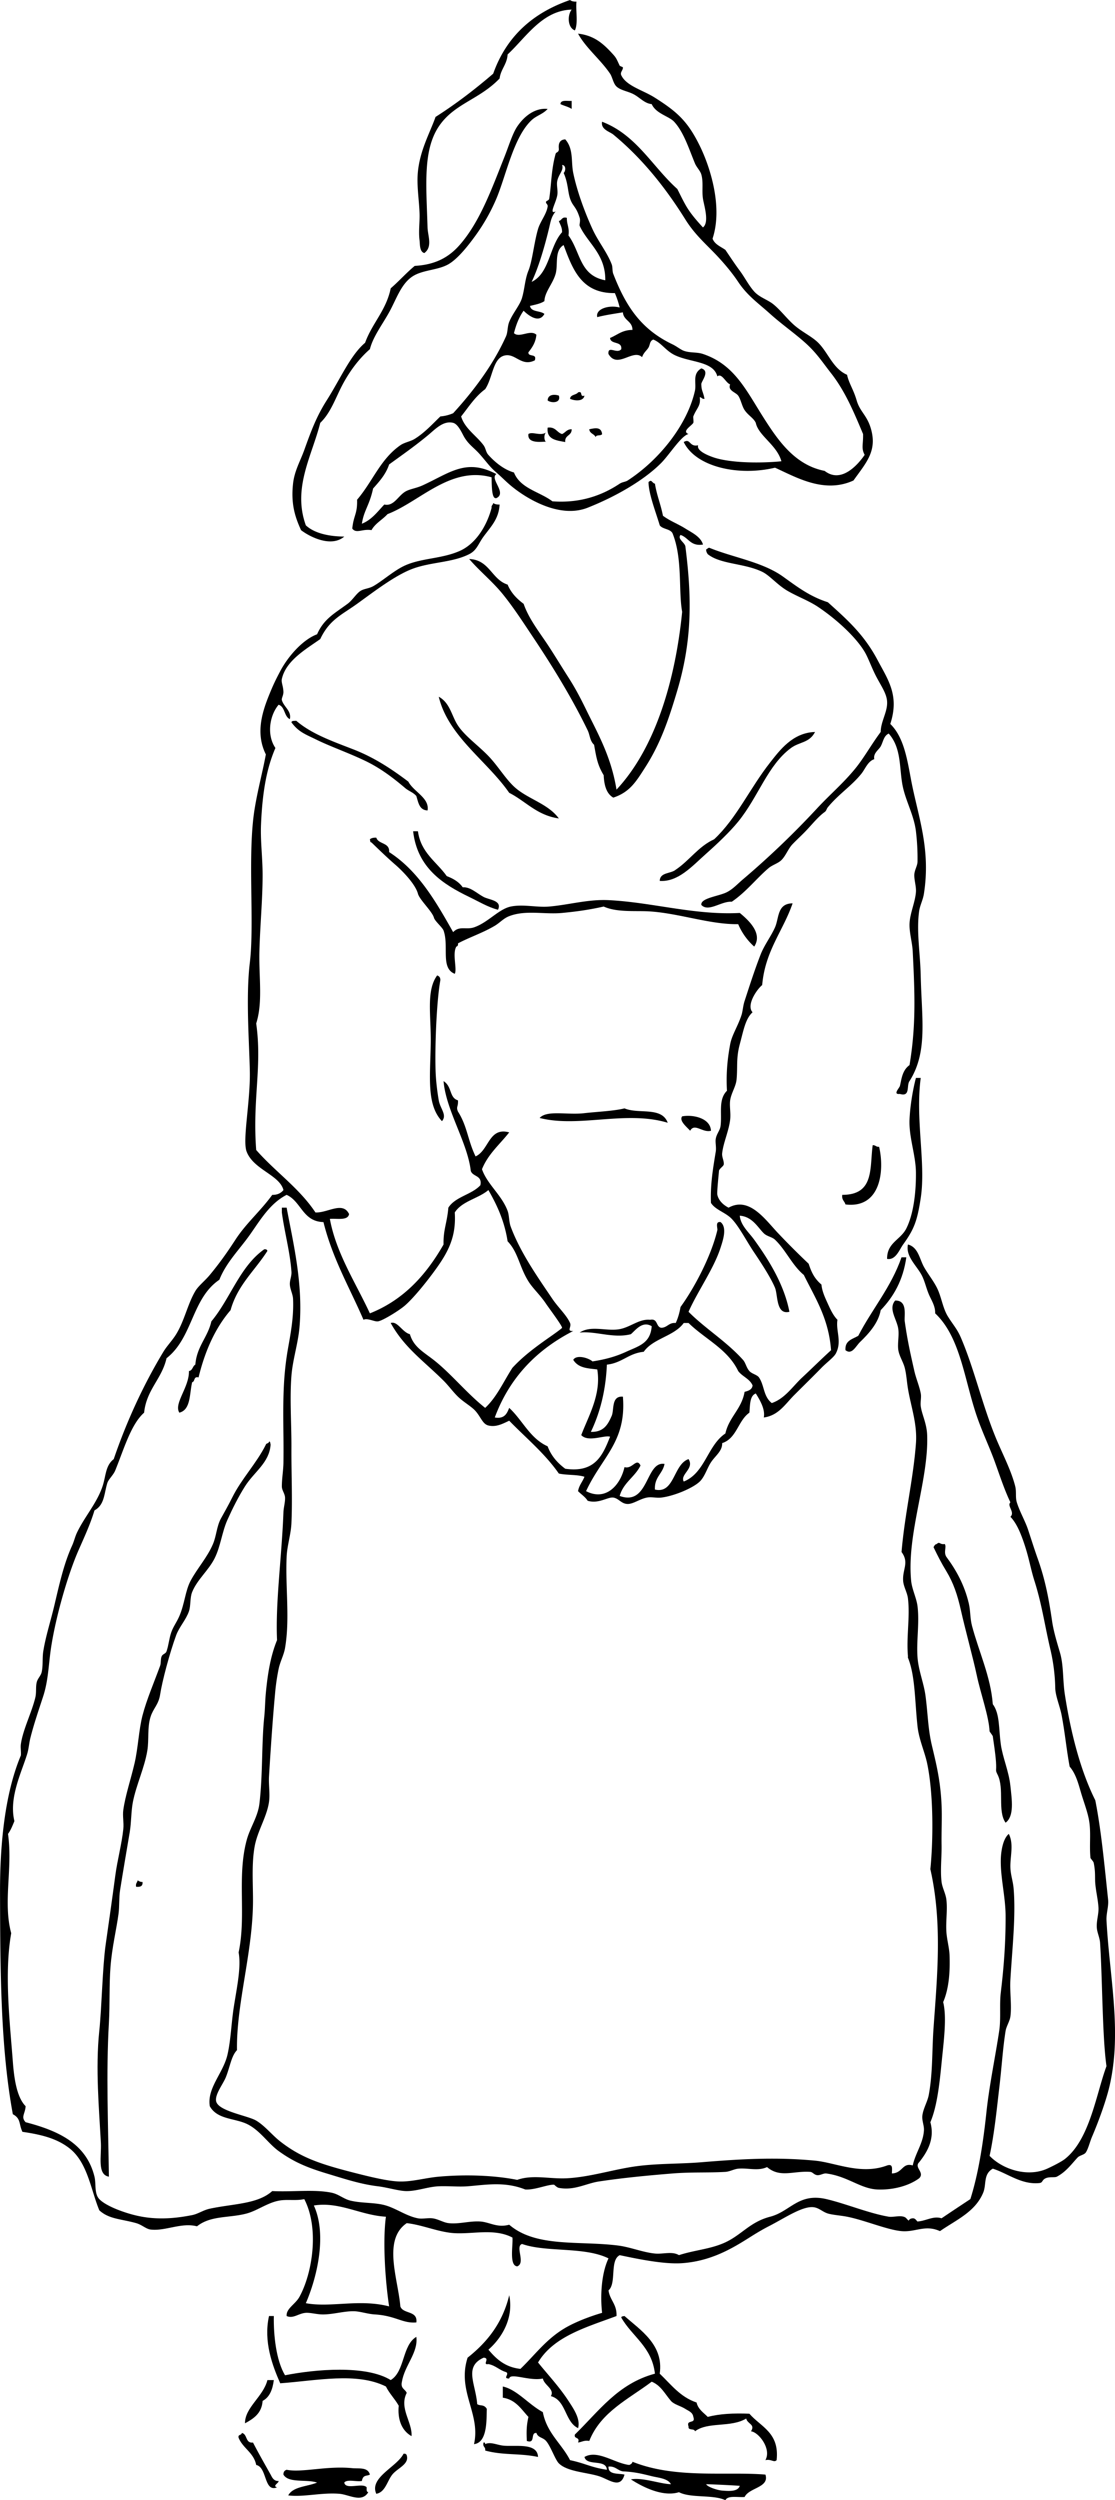 <svg xmlns="http://www.w3.org/2000/svg" viewBox="0 0 167.117 374.64"><g clip-rule="evenodd" fill-rule="evenodd"><path d="M86.4.24c-.123 1.396.271 3.31-.239 4.32-1.082-.415-1.159-2.244-.48-3.12-4.404.119-6.844 4.165-9.6 6.72-.094 1.506-1.018 2.183-1.2 3.6-3.056 3.191-6.826 3.755-9.12 7.2-2.411 3.621-1.858 8.91-1.68 15.12.037 1.283.786 2.895-.48 3.84-.739-.194-.648-1.352-.72-1.92-.174-1.382.051-2.657 0-4.08-.075-2.08-.454-4.184-.24-6.24.337-3.243 1.807-5.807 2.64-8.16 3.08-1.96 5.929-4.151 8.64-6.48C75.886 5.486 79.846 1.925 85.44 0c.214.187.542.258.96.24zM85.68 15.12v1.2c-.478-.322-1.143-.458-1.68-.72.034-.686 1.001-.439 1.68-.48zM86.64 58.8c.776-.296.184.777.96.48-.156.892-1.427.812-2.16.479.058-.661.893-.547 1.2-.959zM83.76 59.28c.369 1.173-1.193 1.136-1.68.72.049-.959 1.089-.925 1.68-.72zM82.081 64.08c1.197-.158 1.359.72 2.16.96.507-.213.709-.73 1.439-.72.038.998-1.072.848-.96 1.92-1.345-.255-2.827-.373-2.639-2.16zM90.241 65.04c-.147.333-.925.036-.96.48-.199-.521-.906-.534-.961-1.2.897-.183 1.792-.382 1.921.72zM105.36 81.6c-1.892.292-2.152-1.047-3.359-1.44-.502.572.538 1.058.72 1.68.957 7.531 1.071 13.937-1.2 21.6-1.361 4.593-2.581 8.055-4.8 11.52-1.403 2.192-2.331 3.739-4.8 4.56-1.017-.583-1.372-1.828-1.44-3.36-.948-1.573-1.094-2.647-1.439-4.56-.648-.596-.616-1.448-.96-2.16-2.339-4.835-5.252-9.565-8.16-13.92-1.508-2.258-2.931-4.469-4.56-6.48-1.579-1.949-3.493-3.464-5.04-5.28 3.07.13 3.338 3.062 5.76 3.84.517 1.243 1.389 2.131 2.4 2.88.813 2.343 2.45 4.339 3.839 6.48.974 1.499 1.907 3.042 2.881 4.56 1.002 1.564 1.77 3.014 2.64 4.8 1.716 3.523 3.751 6.998 4.56 12 5.949-6.362 8.85-16.697 9.841-26.64-.579-3.199.088-7.969-1.44-11.76-.344-.697-1.484-.595-1.92-1.2-.587-1.975-1.672-4.726-1.68-6.48.489-.482.471.106.96.24.271 1.728.88 3.12 1.199 4.8 1.013.772 2.253 1.222 3.36 1.92.93.586 2.32 1.22 2.64 2.4zM134.88 163.92c-1.119.131-.085-.879 0-1.2.233-.882.296-2.304 1.439-3.12.986-5.909.799-10.667.48-17.04-.065-1.318-.513-2.777-.48-4.08.041-1.599.834-3.214.961-4.8.067-.852-.281-1.811-.24-2.64.033-.676.468-1.312.479-1.92a34.068 34.068 0 00-.239-4.56c-.287-2.326-1.414-4.312-1.921-6.48-.632-2.704-.129-5.873-2.159-8.16-.768.351-.83 1.263-1.2 1.92-.307.543-1.145 1.019-.96 1.92-.959.293-1.365 1.466-1.92 2.16-1.481 1.854-3.42 3.066-5.04 5.04-.21.255-.203.522-.48.72-.889.635-1.729 1.661-2.64 2.64-.697.751-1.441 1.415-2.16 2.16-.67.695-1.021 1.749-1.68 2.4-.505.5-1.356.721-1.92 1.2-1.8 1.528-3.376 3.589-5.521 5.04-1.587-.11-3.497 1.62-4.56.48-.151-1.046 2.627-1.294 3.84-1.92.915-.473 1.547-1.195 2.399-1.92a129.094 129.094 0 0011.04-10.56c2.038-2.202 3.89-3.726 5.761-6 1.304-1.584 2.485-3.715 3.84-5.52.015-1.604 1.051-3.016.96-4.56-.073-1.232-.917-2.357-1.68-3.84-.65-1.262-1.154-2.716-1.681-3.6-1.281-2.155-4.075-4.775-6.96-6.72-1.379-.93-3.08-1.547-4.56-2.4-1.581-.911-2.69-2.326-3.84-2.88-2.713-1.308-6.222-1.097-8.16-2.64-.127-.193-.251-.39-.24-.72.194-.045.239-.241.479-.24 3.507 1.449 7.954 2.108 11.04 4.32 2.118 1.518 4.016 2.983 6.721 3.84 2.731 2.469 5.364 4.728 7.439 8.64 1.59 2.997 3.316 5.334 1.92 9.6 2.03 1.969 2.53 5.271 3.12 8.4 1.017 5.386 2.979 10.265 1.92 17.04-.153.982-.594 1.721-.72 2.64-.414 3.021.165 6.225.24 9.6.145 6.534 1.086 11.469-1.681 15.84-.48.64.17 2.41-1.44 1.92zM65.76 104.4c1.711.926 1.923 2.887 2.88 4.32 1.076 1.611 2.961 2.905 4.56 4.56 1.478 1.53 2.648 3.577 4.08 4.8 1.985 1.695 4.897 2.391 6.48 4.56-3.293-.467-4.945-2.575-7.44-3.84-3.344-4.82-9.131-8.46-10.56-14.4zM43.68 108.24c.039-.281.438-.203.72-.24 2.344 2.021 5.573 3.121 8.64 4.32 3.124 1.222 5.717 2.96 8.16 4.8.789 1.524 3.212 2.448 2.88 4.32-1.234-.046-1.374-1.187-1.68-2.16-.472-.558-1.113-.72-1.68-1.2-1.637-1.386-3.6-2.936-6-4.08-2.58-1.23-5.177-2.131-7.2-3.12-1.753-.86-2.739-1.16-3.84-2.64z"/><path d="M122.16 109.68c-.846 1.657-2.323 1.459-3.601 2.4-3.502 2.58-4.886 7.315-7.92 11.04-1.232 1.514-3.093 3.286-4.8 4.8-2.075 1.84-4.187 4.274-6.96 4.08.032-1.328 1.668-1.052 2.4-1.68 2.06-1.379 3.395-3.484 5.76-4.56 3.351-3.122 5.365-7.672 8.399-11.52 1.46-1.85 3.37-4.45 6.72-4.56zM61.92 124.56h.72c.441 3.239 2.795 4.565 4.32 6.72.988.371 1.839.88 2.4 1.68 1.133-.095 2.1.901 3.12 1.44.877.463 2.819.513 2.16 1.92-1.478-.368-2.888-1.23-4.32-1.92-3.919-1.89-7.779-4.36-8.4-9.84z"/><path d="M67.92 139.68c.911-.997 1.951-.326 3.12-.72 2.091-.706 3.705-2.748 5.52-3.12 1.881-.385 3.883.165 5.76 0 2.984-.261 5.828-1.107 8.881-.96 6.506.313 12.915 2.285 19.68 1.92 1.214 1.01 3.5 3.02 2.16 5.04a9.455 9.455 0 01-2.4-3.36c-4.238.077-8.981-1.68-13.439-1.92-2.005-.108-4.761.172-6.721-.72-2.212.498-4.152.764-6.239.96-2.672.252-5.434-.479-7.92.48-.863.333-1.381.976-2.16 1.44-1.795 1.068-3.843 1.738-5.52 2.64.039.279-.053.427-.24.48-.644 1.044.14 3.366-.24 4.08-2.172-.847-.841-4.126-1.68-6.48-.172-.481-1.305-1.413-1.44-1.92-.253-.948-2.158-2.692-2.4-3.6-.374-1.4-2.224-3.333-3.36-4.32-1.207-1.049-2.323-2.122-3.6-3.36-.233-.007-.186-.294-.24-.48.213-.186.542-.258.96-.24.327 1.033 2.034.686 1.92 2.16 4.38 2.82 7.001 7.4 9.599 12zM65.521 146.16c.295.104.493.307.48.72-.52 2.816-.83 9.263-.72 13.44.042 1.601.268 3.336.48 4.56.221 1.27 1.289 2.188.48 3.12-2.368-2.505-1.744-6.827-1.68-11.76.052-4.11-.707-7.8.96-10.08zM137.28 161.52h.72c-.831 6.266.797 12.767 0 18-.528 3.467-1.002 4.687-2.641 6.96-.561.778-1.116 2.391-2.399 2.16-.037-2.438 2.015-2.841 2.88-4.56 1.151-2.287 1.468-5.724 1.44-8.4-.027-2.629-1.07-5.267-.961-7.92.09-2.07.5-4.49.96-6.24zM100.08 168.24c-6.264-1.893-13.31.784-19.2-.72 1.1-1.217 4.134-.413 6.72-.72 1.674-.199 4.471-.317 6-.72 2.119.91 5.579-.31 6.48 2.16zM106.56 169.44c-1.28.336-2.458-1.221-3.12 0-.443-.525-1.706-1.481-1.199-2.16 1.54-.3 4.23.22 4.32 2.16zM130.8 171.6c.431-.031.506.293.96.24.817 3.441.314 9.284-5.04 8.64-.138-.502-.595-.685-.479-1.44 4.85.01 4.09-4.04 4.56-7.44zM42.24 180.96h.72c1.018 5.425 2.502 11.501 1.92 18-.213 2.379-1.016 4.81-1.2 7.2-.271 3.514.02 7.197 0 10.8-.02 3.777.163 7.585 0 11.28-.074 1.69-.65 3.371-.72 5.04-.197 4.692.511 9.321-.24 13.68-.181 1.05-.736 2.033-.96 3.12a32.4 32.4 0 00-.48 3.12c-.409 4.316-.697 8.72-.96 12.96-.078 1.253.171 2.626 0 3.84-.317 2.247-1.746 4.377-2.16 6.72-.446 2.526-.247 5.273-.24 7.92.02 7.778-2.515 15.558-2.4 22.561-.864.898-1.038 2.502-1.68 4.08-.417 1.025-1.677 2.595-1.44 3.6.35 1.479 4.746 2.132 6 2.88 1.308.78 2.378 2.167 3.6 3.12 2.95 2.301 5.674 3.299 10.56 4.561 2.44.63 5.362 1.367 7.2 1.439 1.951.076 3.946-.537 6-.72 4.207-.375 8.482-.175 11.76.479 2.345-.827 4.864-.106 7.44-.239 3.222-.167 6.409-1.155 9.6-1.681 3.515-.578 7.058-.432 10.561-.72 5.824-.479 11.131-.807 17.04-.24 3.065.294 6.868 2.187 10.8.721.943-.305.714.565.72 1.199 1.635-.053 1.551-1.675 3.12-1.199.412-1.895 1.575-3.334 1.68-5.28.038-.708-.313-1.411-.239-2.16.102-1.033.77-2.105.96-3.12.613-3.287.47-6.544.72-10.08.547-7.742 1.339-15.725-.48-23.76.437-4.297.494-11.205-.479-15.84-.366-1.742-1.224-3.566-1.44-5.521-.423-3.818-.33-7.584-1.439-10.319-.024-.061.006-.175 0-.24-.258-2.898.333-5.857 0-8.64-.109-.913-.661-1.755-.721-2.641-.118-1.765.946-2.715-.239-4.32.473-5.68 1.768-10.934 2.16-16.319.209-2.874-.75-5.461-1.2-8.16-.175-1.046-.221-2.106-.48-3.12-.222-.868-.82-1.755-.96-2.64-.15-.951.125-2.093 0-3.12-.18-1.486-1.553-3.056-.479-4.32 1.922-.053 1.323 2.294 1.439 3.12.404 2.856.825 4.716 1.44 7.44.251 1.112.747 2.242.96 3.359.116.614-.086 1.266 0 1.92.164 1.244.896 2.551.96 4.32.244 6.739-3.093 14.795-2.4 21.84.126 1.28.814 2.596.96 3.84.302 2.584-.197 5.205 0 7.681.157 1.976.945 3.806 1.2 5.76.356 2.731.356 4.897.96 7.439.629 2.65 1.278 5.201 1.44 8.881.085 1.942-.034 4.011 0 6 .03 1.833-.213 3.777 0 5.52.104.86.612 1.741.72 2.64.187 1.567-.098 3.16 0 4.801.07 1.183.443 2.439.479 3.6.073 2.277-.054 4.86-.96 6.96.569 2.288.087 5.812-.239 9.12-.315 3.192-.684 6.549-1.681 8.88.716 2.575-.538 4.558-1.68 6-.809.79.893 1.526 0 2.4-1.663 1.229-4.116 1.768-6.24 1.68-2.56-.105-4.468-1.984-7.68-2.4-.449-.058-.943.343-1.44.24-.429-.089-.618-.455-.96-.479-2.516-.186-4.518.951-6.479-.721-1.357.64-2.851.102-4.32.24-.629.06-1.261.44-1.92.48-2.563.152-5.11.012-7.92.239-3.685.299-7.416.652-11.04 1.2-1.947.295-3.659 1.388-6 .96-.31-.057-.685-.479-.72-.479-.983-.039-2.873.812-4.32.72-3.102-1.231-5.893-.694-8.64-.48-1.336.104-2.873-.06-4.32 0-1.628.068-3.199.714-4.8.721-1.131.005-2.831-.539-4.32-.721-2.604-.316-4.913-1.084-7.68-1.92-2.987-.901-4.973-1.746-7.2-3.359-1.605-1.163-2.851-3.178-4.8-4.08-1.862-.862-4.42-.655-5.52-2.641-.437-2.722 1.987-4.916 2.64-7.68.51-2.16.588-4.824.96-7.2.464-2.965 1.124-5.981.72-8.16 1.172-5.535-.269-11.291 1.2-16.8.516-1.933 1.679-3.485 1.92-5.52.514-4.336.311-9.008.72-12.96.128-1.235.124-2.383.24-3.601.253-2.65.66-5.437 1.68-7.92-.261-5.576.716-12.578.96-19.2.024-.651.272-1.499.24-2.159-.03-.609-.48-1.076-.48-1.681 0-1.189.228-2.421.24-3.6a169.48 169.48 0 000-3.84c-.061-5.374-.08-8.976.72-13.44.429-2.392.834-4.686.72-7.2-.032-.713-.441-1.443-.48-2.159-.035-.642.287-1.251.24-1.921-.205-2.921-1.053-5.977-1.44-8.879v-.72zM39.6 187.2c.279-.039.427.053.48.24-1.862 2.938-4.481 5.119-5.521 8.88-2.293 2.667-3.829 6.091-4.8 10.08-.771-.211-.498.622-.96.72-.412 1.748-.189 4.131-1.92 4.56-.863-1.382 1.494-3.791 1.44-6.239.563-.077.537-.743.96-.96.215-2.745 1.851-4.069 2.4-6.48 2.844-3.4 4.261-8.22 7.921-10.8z"/><path d="M135.84 188.4c-.479 3.442-1.918 5.921-3.84 7.92-.352 1.931-1.769 3.494-3.12 4.8-.609.589-1.195 1.961-2.16 1.2-.115-1.476 1.068-1.652 1.92-2.16 2.069-4.011 4.909-7.251 6.48-11.76h.72zM40.32 216c.233.007.186.294.24.48-.197 2.718-2.449 4.04-3.84 6.239-.966 1.529-1.868 3.314-2.64 5.04-.812 1.813-1.013 3.959-1.92 5.761-.913 1.812-2.609 3.176-3.36 5.039-.349.867-.185 2.011-.48 2.881-.431 1.271-1.46 2.343-1.92 3.6-.972 2.658-2.091 6.864-2.4 8.88-.234 1.528-1.033 2.05-1.44 3.36-.506 1.627-.208 3.384-.479 5.04-.424 2.579-1.649 5.103-2.16 7.68-.283 1.428-.223 3.027-.48 4.56-.466 2.775-.964 5.645-1.44 8.641-.187 1.175-.082 2.415-.24 3.6-.303 2.275-.977 5.002-1.2 7.92-.21 2.761-.08 5.578-.24 8.4-.432 7.623-.099 15.249 0 23.04-1.781-.284-1.099-3.111-1.2-5.04-.266-5.082-.83-11.182-.24-16.8.373-3.552.479-9.602.96-12.96.44-3.082.961-6.714 1.44-10.32.31-2.331.966-4.702 1.2-6.96.103-.991-.131-1.946 0-2.88.303-2.158 1.122-4.569 1.68-6.96.548-2.349.63-4.987 1.2-7.2.599-2.325 1.784-5.086 2.64-7.44.159-.438.04-1.023.24-1.439.162-.338.594-.349.72-.72.344-1.019.375-1.91.72-2.881.303-.852.789-1.451 1.2-2.399.797-1.839.885-3.776 1.68-5.28.983-1.857 2.511-3.511 3.36-5.52.532-1.26.544-2.644 1.2-3.84.42-.767 1.095-1.938 1.68-3.12 1.397-2.825 3.636-5.108 5.04-7.92.059-.26.476-.16.479-.48zM141.6 231.36c.312.434-.215 1.212.24 1.92 1.478 1.99 2.714 4.225 3.36 6.96.267 1.128.184 2.231.479 3.359 1.007 3.844 2.82 7.653 3.12 11.761 1.074 1.438.879 3.673 1.2 6 .275 1.993 1.207 4.029 1.439 6.239.22 2.081.607 4.546-.72 5.521-1.247-1.742-.146-5.093-1.2-7.2-.39-.78-.131-.423-.239-1.92-.105-1.438-.339-2.776-.48-3.84-.01-.077-.479-.693-.48-.72-.1-2.25-1.344-5.674-1.92-8.4-.544-2.575-1.675-6.624-2.399-9.84-.501-2.225-1.104-4.019-2.16-5.76-.745-1.229-1.25-2.207-1.92-3.601.106-.214.211-.429.479-.479.46-.45.43.14 1.2 0z"/><path d="M20.64 281.76c.193.127.39.251.72.24.072.633-.333.788-.96.72-.101-.5.165-.64.24-.96zM40.32 347.04h.72c-.051 2.901.348 6.648 1.68 8.88 4.455-.886 12.135-1.576 15.84.72 2.145-1.295 1.686-5.194 3.84-6.479.307 2.376-1.758 4.271-2.16 6.72-.245 1.045.497 1.104.72 1.68-1.182 2.283.88 4.426.72 6.48-1.594-.898-2.099-2.688-1.92-4.56-.576-1.024-1.389-1.812-1.92-2.881-4.378-2.178-10.35-.876-15.84-.479-1.152-2.62-2.537-6.25-1.68-10.08zM93.121 347.28c.006-.233.293-.187.479-.24 2.384 2.119 5.905 4.305 5.28 8.64 1.68 1.601 3.063 3.497 5.52 4.32.245 1.035 1.047 1.514 1.681 2.16 1.764-.476 3.907-.573 6.239-.48 1.705 1.976 4.535 2.825 4.08 6.96-.401.424-.804-.213-1.68 0 .96-1.75-1.082-4.243-2.16-4.319.678-1.079-.523-1.069-.72-1.92-2.3 1.404-5.764.438-7.68 1.92-.065-.495-1.063-.058-.96-.721-.407-1.127 1.127-.312.72-1.439-.11-.717-.702-.877-1.2-1.2-.702-.456-1.695-.658-2.16-1.2-.913-1.065-1.506-2.316-2.88-2.88-3.464 2.616-7.634 4.525-9.36 8.88-.778-.139-1.116.164-1.68.24.348-.907-.659-.461-.479-1.2 3.574-3.466 6.445-7.634 12-9.12-.453-4.03-3.413-5.55-5.04-8.4zM41.041 356.64c-.182 1.419-.628 2.572-1.68 3.12-.129 1.871-1.348 2.652-2.64 3.36-.032-2.373 2.728-3.977 3.36-6.48h.96z"/><path d="M75.36 357.6c2.158.488 3.83 2.663 6 3.841.602 3.158 2.809 4.711 4.08 7.199 2.322.489 3.077 1.073 5.521 1.44-.094-1.667-3.029-.49-3.36-1.92 1.959-1.135 4.556.968 6.72 1.2.214-.106.43-.211.48-.48 6.45 2.575 13.878 1.439 19.92 1.92.64 1.96-2.453 1.94-3.12 3.36-1.039.08-2.514-.274-2.88.479-1.843-.877-5.165-.274-6.96-1.199-2.494.78-5.629-.895-7.2-1.92 1.734-.334 4.486.708 6 .72-.477-.875-1.858-.949-2.88-1.2-1.39-.342-2.522-.639-4.32-.72-.82-.14-1.117-.803-2.159-.721-.064 1.265 1.417.983 2.399 1.2-.61 2.253-2.36.701-3.84.24-1.862-.581-4.732-.664-6-1.92-.553-.548-1.228-2.578-1.92-3.36-.493-.557-1.218-.474-1.44-1.2-.954-.073-.083 1.678-1.44 1.2-.07-1.522-.042-2.312.24-3.6-1.083-1.157-1.898-2.582-3.84-2.88v-1.68zm30.48 14.64c.156.391 1.644.902 2.4.96.993.075 2.36.191 2.64-.72-1.84-.11-3.69-.2-5.04-.24zM36.24 364.56c.874.167.501 1.58 1.68 1.44.819 1.591 1.999 3.653 2.64 4.8.186.332.433 1.013 1.2.96.036.32-.976.725-.24.96-1.984.78-1.458-3.019-3.12-3.359-.372-1.868-1.995-2.485-2.64-4.08-.132-.53.459-.34.48-.72zM72.48 366c.204-.044.226.094.24.24.827-.413 1.812.168 2.88.24 1.852.124 4.956-.435 5.04 1.68-2.777-.59-5.176-.214-7.92-.96.098-.58-.438-.52-.24-1.2zM60.96 367.92c.417 1.325-1.373 1.901-2.16 2.88-.769.955-1.046 2.647-2.4 2.88-1.103-2.433 3.106-4.037 4.08-6 .279-.04.427.05.48.24zM55.44 370.8c-.472.273-1.024-.027-1.2.96-.808.152-2.229-.309-2.64.24.192 1.169 2.77-.05 3.36.72-.021.341-.04.68.24.721-.967 1.635-2.885.357-4.32.239-2.682-.221-5.399.532-7.68.24.733-1.348 2.852-1.309 4.32-1.92-1.542-.538-4.292.132-5.04-1.2-.011-.41.178-.621.48-.72 2.293.467 6-.626 9.84-.24.979.1 2.323-.2 2.64.96zM58.32 69.6c-.502 1.498-1.46 2.54-2.4 3.6-.548 2.555-1.388 3.274-1.68 5.28 1.483-.597 2.347-1.813 3.36-2.88 1.409.315 2.03-1.248 3.12-1.92.661-.408 1.657-.508 2.64-.96 4.103-1.888 6.518-4.079 11.04-1.68-1.074.708 1.644 2.82 0 3.6-.643.161-.694-1.313-.72-3.12-6.178-1.711-10.71 3.632-15.6 5.52-.761.839-1.832 1.369-2.4 2.4-1.337-.238-2.291.587-2.88-.24.196-2.012.782-2.155.72-4.32 2.361-2.766 3.471-6.057 6.48-8.16.628-.44 1.498-.55 2.16-.96 1.47-.912 2.622-2.181 3.84-3.36a6.082 6.082 0 001.92-.48c2.875-3.144 5.931-7.09 7.92-11.52.284-.632.193-1.443.48-2.16.517-1.291 1.598-2.501 1.92-3.6.406-1.386.435-2.795.96-4.08.59-1.444.841-4.202 1.44-6.24.336-1.142 1.261-2.199 1.44-3.36.058-.376-.306-.442-.24-.72.039-.167.434-.185.479-.48.324-2.077.295-4.355.961-6.72.072-.258.501-.185.479-.72-.011-.268-.195-1.37.96-1.44 1.281 1.452.848 3.333 1.2 5.04.537 2.601 1.66 5.738 2.88 8.4.873 1.906 2.169 3.435 2.88 5.28.172.445.067.994.24 1.44 1.891 4.876 4.172 8.312 8.88 10.56.628.299 1.21.788 1.68.96.952.348 1.963.173 2.88.48 4.729 1.582 6.475 5.45 9.12 9.6 2.176 3.412 4.688 7.056 9.12 7.92 2.421 1.898 4.88-.776 6-2.4-.548-1.019-.202-1.516-.24-3.12-1.394-3.322-2.7-6.442-4.8-9.12-1.19-1.518-1.974-2.736-3.359-4.08-1.604-1.555-3.892-3.117-5.761-4.8-1.863-1.679-3.411-2.719-4.8-4.8-.85-1.273-1.852-2.478-2.88-3.6-1.755-1.917-3.513-3.313-5.04-5.76-2.945-4.717-6.436-9.12-10.8-12.72-.522-.431-1.897-.746-1.68-1.92 5.151 1.968 7.525 6.714 11.279 10.08.533 1.041 1.065 2.202 1.681 3.12.646.965 1.424 1.834 2.159 2.64 1.002-.775.147-3.324 0-4.32-.181-1.224.089-2.433-.239-3.6-.163-.58-.707-1.07-.96-1.68-.892-2.146-1.668-4.67-3.12-6.24-.771-.833-2.723-1.199-3.36-2.64-1.04-.091-1.723-.93-2.64-1.44-.871-.485-1.996-.593-2.641-1.2-.484-.456-.611-1.405-.96-1.92-1.437-2.125-3.639-3.856-4.8-6 2.318.266 3.646 1.377 5.04 2.88.728.784.679.82 1.2 1.92.025.053.477.219.479.24.065.421-.461.734-.239 1.2.768 1.617 3.214 2.202 5.04 3.36 3.354 2.126 4.919 3.537 6.72 7.2 1.645 3.346 3.459 9.282 1.92 13.92.329.871 1.216 1.185 1.92 1.68.74 1.082 1.403 2.107 2.16 3.12.735.984 1.333 2.198 2.16 3.12.799.89 2.003 1.211 2.88 1.92 1.067.862 2.029 2.163 3.12 3.12 1.177 1.032 2.661 1.701 3.6 2.64 1.522 1.522 2.199 3.876 4.32 4.8.278 1.295.961 2.188 1.439 3.84.501 1.727 1.578 2.219 2.16 4.32.913 3.297-.739 5.021-2.64 7.68-4.397 2.015-8.613-.503-11.76-1.92-5.383 1.292-11.829-.049-13.681-3.84 1.032-.63.806.787 2.16.48-.32.987 2.234 1.802 2.641 1.92 2.574.748 6.773.778 9.84.48-.673-2.449-3.433-3.814-3.84-5.76-.334-.728-1.132-1.1-1.681-1.92-.401-.6-.571-1.625-.96-2.16-.374-.515-1.602-.76-1.2-1.68-.665-.225-1.254-1.771-1.92-1.2-.581-2.257-3.887-2.067-6.239-3.12-1.482-.664-2.103-1.896-3.36-2.4-.56.218-.461.762-.72 1.2-.266.447-.739.76-.96 1.44-1.373-1.317-3.704 1.829-5.04-.48-.126-1.359 1.298.075 1.92-.72.149-1.27-1.597-.643-1.681-1.68 1.084-.437 1.829-1.211 3.36-1.2-.009-1.351-1.331-1.388-1.44-2.64-1.301.219-2.635.405-3.84.72-.296-1.259 1.785-1.857 3.36-1.44a13.03 13.03 0 00-.72-2.16c-5.028.068-6.331-3.589-7.681-7.2-1.418.85-.799 2.917-1.199 4.32-.438 1.528-1.621 2.678-1.681 4.08-.569.391-1.388.532-2.16.72.164.956 1.556.684 2.16 1.2-.8 1.495-2.428.199-3.12-.48-.664.936-1.121 2.079-1.44 3.36.807.787 2.467-.601 3.36.24-.106 1.174-.643 1.917-1.2 2.64-.036.756 1.339.102.96 1.2-2.047 1.008-2.902-1.139-4.56-.72-1.75.442-1.733 3.343-2.88 5.04-1.478 1.082-2.468 2.652-3.6 4.08.538 1.82 2.314 2.894 3.36 4.32.349.476.325.998.72 1.44.947 1.061 2.319 2.21 3.84 2.64.948 2.412 3.848 2.872 5.76 4.32 4.002.295 7.294-.783 10.08-2.64.387-.258.868-.265 1.2-.48 4.754-3.087 8.939-8.366 10.08-13.44.263-1.169-.438-2.538.96-3.36 1.404.418-.084 2.009 0 2.4.019.986.256 1.021.479 2.16-.388.068-.413-.227-.72-.24.204 1.298-.474 1.632-.96 2.88-.043.111.073.828 0 .96-.247.444-1.782 1.268-.72 1.68-1.068.222-2.857 3.084-4.08 4.32-2.645 2.672-6.975 5.115-11.04 6.72-4.183 1.651-9.075-1.338-11.28-3.12-.933-.754-1.478-1.361-2.4-2.16-.989-.856-1.253-1.316-2.4-2.64-.912-1.052-1.693-1.469-2.4-2.64-.313-.52-.899-1.967-1.68-2.16-1.501-.37-2.686.971-3.84 1.92-2.044 1.681-3.788 2.884-5.76 4.32zm24-35.52c-.605 2.555-1.568 5.956-2.64 8.16 2.706-1.294 2.655-5.345 4.561-7.44.023-.744-.294-1.146-.48-1.68.458-.103.435-.686 1.2-.48-.03.99.417 1.503.24 2.64 1.853 2.532 1.643 5.989 5.52 6.72.05-3.921-2.665-5.584-3.84-8.16-.082-.179.15-.721 0-1.2-.325-1.036-.587-1.384-.96-1.92-.962-1.38-.561-2.822-1.44-4.8.327-.306.371-1.176-.239-1.2.303.764-.508 1.363-.721 2.4-.136.663.138 1.442 0 2.16-.232 1.222-1.302 2.907-.239 2.4-.657.805-.741 1.473-.962 2.4z"/><path d="M79.2 65.04c.573-.423 1.82.347 2.64-.24-.328.307-.328 1.133 0 1.44.034-.218-2.86.507-2.64-1.2zM82.081 16.32c-.69.783-1.664.993-2.4 1.68-2.699 2.518-3.792 8.202-5.28 11.76a28.332 28.332 0 01-3.12 5.521c-.897 1.234-2.565 3.456-4.08 4.32-1.647.94-3.983.808-5.52 1.92-1.634 1.182-2.309 3.392-3.36 5.28-1.084 1.947-2.403 3.643-2.88 5.52-1.618 1.414-2.996 3.251-4.08 5.28-1.055 1.975-1.771 4.246-3.36 5.76-1.245 4.955-4.188 9.754-2.16 15.36 1.515 1.398 4.06 1.671 5.76 1.68-1.922 1.653-5.086.104-6.48-.96-.856-1.887-1.542-3.837-1.2-6.96.213-1.939 1.086-3.382 1.68-5.04 1.039-2.899 1.841-5.044 3.36-7.44 2.091-3.297 3.555-6.768 5.76-8.64 1.06-2.94 3.158-4.842 3.84-8.16 1.249-1.072 2.327-2.313 3.6-3.36 3.073-.167 5.092-1.271 6.72-3.12 3.046-3.459 4.82-8.421 6.72-13.2.65-1.636 1.21-3.503 1.92-4.56 1.007-1.5 2.637-2.837 4.56-2.641zM73.92 75.36c.213.187.542.258.96.24-.119 2.164-1.278 3.272-2.4 4.8-.81 1.103-.997 2.052-2.16 2.64-2.494 1.261-5.652 1.161-8.4 2.16-2.674.973-5.905 3.487-8.4 5.28-2.333 1.677-4.148 2.373-5.52 5.28-2.053 1.467-5.158 3.201-5.76 6-.107.498.219 1.057.24 1.92.012.482-.298.965-.24 1.2.253 1.019 1.501 1.651 1.2 2.88-.873-.407-.705-1.854-1.68-2.16-1.351 1.598-1.823 4.514-.48 6.48-1.25 2.9-1.945 6.331-2.16 11.52-.099 2.382.234 4.843.24 7.44.009 3.677-.384 7.685-.48 11.52-.097 3.895.542 7.562-.48 10.8.916 6.521-.581 11.338 0 18.96 2.838 3.242 6.455 5.705 8.88 9.36 1.83.09 4.1-1.726 5.04.24-.18 1.02-1.767.633-2.88.72.935 5.129 3.853 9.534 6 14.16 5.091-2.029 8.447-5.792 11.04-10.32-.056-2.234.52-3.169.72-5.52 1.058-1.662 3.501-1.939 4.8-3.36.315-1.516-1.159-1.242-1.44-2.16-.496-4.274-3.709-9.045-4.08-13.44 1.313.819.826 2.482 2.16 2.88.065.995-.315.936 0 1.68 1.414 2.221 1.466 4.318 2.64 6.72 2.022-.91 1.972-4.446 5.04-3.6-1.403 1.796-3.164 3.236-4.08 5.52.782 2.261 2.957 3.86 3.84 6.24.261.704.185 1.613.479 2.4 1.448 3.868 4.011 7.508 6.24 10.8.88 1.3 2.121 2.422 2.64 3.601.27.611-.586 1.263.48 1.2-5.448 2.792-9.529 6.95-11.76 12.96 1.448.247 1.822-.579 2.16-1.44 2 1.841 3.107 4.573 5.76 5.76.545 1.455 1.492 2.508 2.64 3.36 4.493.652 5.631-2.049 6.72-4.8-.822-.285-3.297.886-4.319-.24 1.075-2.854 3.022-6.083 2.399-9.84-1.393-.174-2.812-.171-3.6-1.44.495-.827 2.314-.284 2.88.24 1.823-.285 3.391-.682 5.04-1.44 1.898-.873 3.657-1.257 3.84-3.84-1.403-.832-2.397.576-3.12 1.2-2.612.68-5.356-.518-7.68-.24 1.643-1.098 3.825-.228 5.76-.479 1.789-.233 3.094-1.611 4.8-1.44 1.202-.242.845 1.075 1.681 1.2.926-.034 1.108-.811 2.16-.72.333-.707.565-1.515.72-2.4 1.971-2.703 4.562-7.48 5.52-11.52.063-.268-.368-1.336.48-1.2 1.042.812.328 2.818 0 3.84-1.014 3.157-3.419 6.491-4.8 9.6 2.514 2.537 5.618 4.383 8.159 7.2.408.452.487 1.144.96 1.681.374.425 1.159.551 1.44.96.827 1.201.638 2.843 1.92 3.84 1.995-.694 3.138-2.52 4.561-3.84 1.455-1.353 2.85-2.744 4.319-4.08-.346-4.774-2.391-7.849-4.08-11.28-1.748-1.445-2.696-3.737-4.319-5.28-.455-.432-1.186-.479-1.681-.96-.884-.858-1.708-2.501-3.6-2.64.135 1.467 1.325 2.446 2.16 3.6 2.197 3.037 4.502 6.74 5.279 10.8-2.021.512-1.71-2.513-2.159-3.6-.586-1.414-1.921-3.501-3.12-5.28-1.154-1.712-2.253-3.883-3.36-5.04-.937-.979-2.462-1.344-3.12-2.4-.107-2.825.34-5.339.721-7.68.106-.661-.095-1.391 0-1.92.141-.794.633-1.239.72-1.92.24-1.885-.37-3.963.96-5.28-.128-2.233.001-4.398.479-6.96.262-1.398 1.106-2.608 1.681-4.32.215-.642.232-1.399.479-2.16.726-2.228 1.503-4.658 2.4-6.96.565-1.452 1.558-2.721 2.16-4.08.628-1.419.309-3.59 2.64-3.6-1.437 4.164-4.111 7.088-4.56 12.24-.885.738-2.4 3.059-1.44 4.08-1.073.965-1.354 2.702-1.92 4.8-.563 2.093-.298 3.342-.48 5.28-.099 1.051-.811 2.044-.96 3.12-.122.884.115 1.875 0 2.88-.194 1.713-1.013 3.407-1.199 5.04-.068.596.305 1.136.239 1.68-.032.274-.625.588-.72.96.046-.181-.338 3.174-.24 3.6.188.817.834 1.487 1.681 1.92 3.105-1.724 5.477 1.767 7.439 3.84a117.448 117.448 0 004.561 4.56c.392 1.175.805 2.18 1.92 3.121.098 1.061.575 2.028.96 2.88.376.833.805 1.766 1.439 2.399-.266 1.688.706 3.23-.239 5.04-.312.598-1.348 1.328-2.16 2.16-1.301 1.333-2.633 2.633-4.08 4.08-1.358 1.358-2.35 3.061-4.561 3.36.233-1.228-.554-2.56-1.199-3.601-.923.357-.849 1.712-.961 2.88-1.699 1.181-1.898 3.861-4.079 4.561.034 1.203-1.009 1.862-1.681 2.88-.577.874-.928 2.156-1.68 2.88-1.016.977-3.833 2.168-5.76 2.4-.748.09-1.459-.136-2.16 0-1.059.204-2.043.97-2.88.96-.968-.012-1.344-.85-2.16-.96-.835-.113-2.197.98-3.84.479-.371-.59-.964-.956-1.44-1.439.15-.891.675-1.405.96-2.16-1.094-.347-2.663-.217-3.84-.48-2.102-3.019-4.917-5.322-7.44-7.92-.998.478-1.969.996-3.12.72-.852-.204-1.12-1.25-1.92-2.159-.623-.709-1.766-1.312-2.64-2.16-.756-.735-1.39-1.633-2.16-2.4-2.954-2.941-5.875-4.93-7.92-8.64 1-.356 1.745 1.395 2.88 1.68.58 2.005 2.158 2.71 3.84 4.08 2.511 2.045 4.789 4.866 7.44 6.96 1.743-1.617 2.761-3.959 4.08-6 1.519-1.645 3.242-2.965 5.52-4.56.474-.331 1.903-1.335 1.921-1.44.046-.284-2.012-3.017-2.4-3.6-.905-1.357-1.959-2.271-2.64-3.36-1.372-2.197-1.533-4.366-3.12-6-.47-3.051-1.595-5.445-2.88-7.68-1.513 1.288-3.954 1.646-5.04 3.36.24 3.741-1.036 6.047-3.12 8.879-1.36 1.85-3.091 3.958-4.32 5.04-.82.723-3.361 2.308-4.08 2.4-.536.069-1.565-.544-2.16-.24-2.074-4.806-4.631-9.128-6-14.64-3.124-.076-3.316-3.084-5.52-4.08-2.527 1.298-3.967 3.806-5.52 6-1.544 2.181-3.548 4.147-4.56 6.72-4.161 2.825-3.95 8.645-7.92 11.761-.709 3.13-2.998 4.682-3.36 8.159-1.977 1.738-3.046 5.521-4.32 8.641-.301.737-1.021 1.329-1.2 1.92-.49 1.614-.41 3.259-1.92 4.08-.596 1.994-1.464 3.873-2.4 6-1.528 3.475-3.341 9.664-4.08 14.399-.41 2.627-.405 4.976-1.2 7.44-.583 1.809-1.369 4.046-1.92 6.24-.201.8-.248 1.629-.479 2.399-.825 2.738-2.78 6.548-1.92 10.08-.284.676-.548 1.372-.96 1.92.733 5.125-.782 10.203.48 14.88-1.056 5.967-.211 13.253.24 19.2.179 2.354.536 5.323 1.92 6.72-.065 1.147-.748 1.602 0 2.4 4.892 1.275 9.108 3.195 10.32 8.16.264 1.079-.055 2.542.72 3.36.93.98 3.388 1.924 5.28 2.399 2.738.688 5.483.629 8.64 0 .891-.178 1.692-.758 2.64-.96 3.571-.761 7.188-.681 9.36-2.64 2.997.156 6.283-.29 8.88.239 1.099.225 1.821.954 2.88 1.2 1.771.412 3.704.246 5.28.721 1.631.49 3.102 1.597 4.8 1.92.66.125 1.492-.079 2.16 0 .854.1 1.624.619 2.4.72 1.533.198 3.18-.352 4.8-.24 1.391.096 2.5.979 4.32.48 4.028 3.456 10.435 2.375 16.32 3.12 1.837.232 3.697 1.02 5.521 1.199 1.219.121 2.571-.381 3.6.24 2.604-.842 5.122-.912 7.44-2.16 2.175-1.171 3.415-2.864 6.239-3.6 3.012-.785 4.231-3.603 8.4-2.64 2.839.655 6.426 2.146 9.36 2.64.734.123 2.099-.355 2.64.24.649.714.09.074.96 0 .419-.036.634.485.72.479 1.293-.083 2.366-.884 3.601-.479 1.431-.97 2.876-1.924 4.319-2.88 1.209-3.824 1.908-8.344 2.4-12.961.441-4.141 1.336-8.328 1.92-12.239.283-1.897.019-3.918.24-5.761.432-3.582.742-7.376.72-11.52-.015-2.808-.779-5.678-.72-8.4.022-1.036.255-3.054 1.2-3.84.783 1.559.188 3.354.239 5.04.034 1.113.386 2.021.48 3.12.356 4.158-.218 9.145-.48 13.68-.109 1.896.219 3.899 0 5.521-.097.717-.612 1.482-.72 2.16-.437 2.745-.56 5.289-.96 8.64-.323 2.709-.715 6.77-1.44 10.08 1.92 2.014 5.682 3.261 8.641 1.92.852-.386 2.142-1.047 2.64-1.439 3.743-2.951 4.671-9.656 6.24-13.921-.624-4.313-.608-13.037-.96-18.479-.048-.737-.411-1.482-.48-2.16-.109-1.086.297-2.115.24-3.12-.062-1.126-.374-2.39-.479-3.6-.078-.889.054-1.71-.24-3.12-.039-.188-.473-.642-.48-.72-.196-2.01.121-3.857-.239-5.761-.244-1.287-.819-2.763-1.2-4.08-.395-1.363-.778-2.797-1.681-3.84-.481-2.562-.682-4.936-1.199-7.68-.259-1.368-.933-2.894-.96-4.08a27.687 27.687 0 00-.721-5.76c-.862-3.658-1.269-6.756-2.399-10.32-.616-1.939-.814-3.545-1.681-6-.43-1.22-1.012-2.654-1.92-3.6.74-.684-.573-1.644 0-2.16-.953-2.003-1.594-4.039-2.399-6.24-.712-1.942-1.645-3.938-2.4-6-2.092-5.704-2.535-12.363-6.479-16.08.035-1.122-.584-1.983-.96-2.88-.363-.865-.569-1.808-.96-2.64-.735-1.564-2.547-2.938-2.16-4.8 1.543.407 1.733 2.162 2.399 3.36.649 1.166 1.638 2.323 2.16 3.601.527 1.288.725 2.684 1.44 3.84.729 1.179 1.374 1.852 1.92 3.12 2.038 4.738 3.206 10.109 5.28 15.12.959 2.316 2.282 4.815 2.88 7.199.205.818 0 1.626.239 2.4.439 1.417 1.244 2.768 1.681 4.08.497 1.496.946 2.938 1.439 4.32 1.09 3.053 1.645 5.817 2.16 9.359.245 1.685.804 3.427 1.2 4.8.552 1.914.388 4.105.72 6.24.863 5.548 2.281 11.288 4.561 15.84.903 4.562 1.375 9.771 1.92 14.88.108 1.015-.296 2.079-.24 3.12.45 8.511 2.324 16.586.479 24.721-.472 2.081-1.562 5.156-2.64 7.68-.349.816-.588 1.884-.96 2.399-.234.326-.907.41-1.2.721-.874.927-1.719 2.144-3.12 2.88-.322.17-1.105-.024-1.68.24-.611.281-.383.664-.96.72-2.677.259-4.703-1.436-6.96-2.16-1.463.837-.923 2.354-1.44 3.6-1.202 2.895-4.052 4.077-6.479 5.761-2.233-1.012-3.662.187-5.76 0-2.173-.194-5.541-1.646-8.16-2.16-.968-.19-2.146-.262-2.88-.48-.876-.261-1.389-.96-2.4-.96-1.692 0-4.169 1.697-6.479 2.88-.986.505-1.921 1.074-2.881 1.681-2.566 1.621-5.743 3.532-10.079 3.84-2.655.188-6.454-.585-9.36-1.2-1.536.784-.44 4.199-1.68 5.28.204 1.476 1.281 2.078 1.199 3.84-4.547 1.692-9.431 3.049-11.76 6.96 1.394 1.747 3.135 3.573 4.561 5.76.761 1.168 1.825 2.696 1.439 4.08-2.007-.953-1.758-4.161-4.08-4.8.611-1.042-1.008-1.631-1.2-2.64-1.953.44-4.888-.914-5.04 0-1.062.037.113-.679-.48-.96-.992-.288-1.569-.991-2.64-1.2-1.006.181.326-.917-.72-.96-2.993 1.355-1.191 3.897-.96 6.96.425.32 1.015-.019 1.44.72-.068 1.473.151 5.039-1.92 5.28 1.04-4.577-2.582-7.929-.96-12.96 2.904-2.296 5.234-5.166 6.24-9.36.714 3.516-1.195 6.484-3.12 8.16 1.172 1.388 2.492 2.628 4.8 2.88 2.138-2.058 3.757-4.33 6.479-6 1.443-.885 3.563-1.751 5.761-2.4-.27-2.309-.165-5.795.96-8.159-3.63-1.79-9.317-.869-12.96-2.16-1.091.377.588 2.832-.72 3.359-1.247-.106-.605-3.193-.72-4.319-2.889-1.522-6.417-.331-9.36-.721-2.246-.297-4.26-1.186-6.48-1.439-3.656 2.491-1.295 8.365-.96 12.479.416 1.185 2.624.577 2.4 2.4-2.083.178-3.087-1.01-6.24-1.2-1.07-.064-2.209-.466-3.12-.479-1.543-.024-3.252.519-4.8.479-.81-.021-1.737-.282-2.4-.24-1.099.071-1.886.924-2.88.48-.113-1.109 1.31-1.764 1.92-2.88 1.974-3.61 2.978-10.291.72-14.64-1.282.285-2.576-.01-3.84.239-1.707.337-3.228 1.497-4.8 1.92-2.604.7-5.367.261-7.44 1.92-2.325-.618-4.737.749-6.96.48-.684-.083-1.29-.716-2.16-.96-2.281-.641-4.064-.584-5.52-1.92-1.291-3.113-1.752-7.235-4.56-9.36-1.708-1.293-3.763-1.942-6.96-2.399-.569-1.197-.208-1.981-1.44-2.641-1.851-10.03-1.88-21.51-1.919-33.12-.024-7.269.707-14.884 3.12-20.64.054-.542-.072-1.17 0-1.68.312-2.2 1.596-4.668 2.16-6.96.205-.831.031-1.674.24-2.4.148-.515.604-.922.72-1.44.228-1.022.077-2.09.24-3.119.356-2.246 1.123-4.587 1.68-6.96.774-3.295 1.436-6.237 2.64-8.881.285-.625.45-1.349.72-1.92 1.134-2.393 2.99-4.427 3.84-6.96.527-1.571.417-3.098 1.68-4.08 1.918-5.624 4.455-11.146 7.44-16.08.55-.908 1.337-1.689 1.92-2.64 1.254-2.044 1.715-4.524 2.88-6.479.46-.773 1.418-1.506 2.16-2.4 1.398-1.687 2.536-3.271 3.84-5.28 1.617-2.49 3.74-4.262 5.52-6.72.815.015 1.318-.281 1.68-.72-.593-2.281-4.482-3.048-5.52-5.76-.654-1.708.565-7.458.48-12-.083-4.372-.619-11.148 0-16.32.724-6.054-.391-16.22.72-23.04.48-2.945 1.221-5.632 1.68-8.16-1.51-3.036-.647-6.1.48-8.88.616-1.519.964-2.244 1.68-3.6 1.167-2.211 3.363-4.716 5.52-5.52 1.004-2.291 2.574-3.098 4.56-4.56.744-.548 1.277-1.485 1.92-1.92.525-.355 1.269-.357 1.92-.72 1.355-.754 3.168-2.393 4.8-3.12 2.508-1.117 5.478-.98 8.16-2.16 2.501-1.1 4.118-3.882 4.8-6.48-.067-.388.227-.413.24-.72zm36.72 130.08c-1.58-3.301-4.975-4.785-7.439-7.2h-.721c-1.443 1.996-4.582 2.297-6 4.319-2.268.212-3.266 1.694-5.52 1.921-.162 3.723-.949 7.038-2.4 10.079 1.959.056 2.573-1.157 3.12-2.399.397-.902-.094-3.023 1.68-2.88.555 6.766-3.134 9.004-5.52 14.16 2.946 1.531 5.134-.853 5.76-3.601 1.195.361 1.794-1.491 2.4-.24-.839 1.722-2.568 2.552-3.12 4.561 4.405 1.588 3.848-5.278 6.72-4.8-.279 1.479-1.543 1.977-1.439 3.84 2.954.691 2.75-3.793 5.04-4.561.915 1.432-1.314 2.29-.721 3.36 3.205-1.275 3.55-5.411 6.24-7.2.556-2.484 2.433-3.647 2.88-6.24.57-.149 1.117-.322 1.2-.96-.43-1.01-1.55-1.33-2.16-2.16zm-64.8 139.68c3.761.695 8.019-.677 12.48.479-.601-4.015-.966-9.812-.48-13.439-3.791-.21-6.98-2.299-10.8-1.68 1.986 4.35.512 10.68-1.2 14.64z"/></g></svg>
